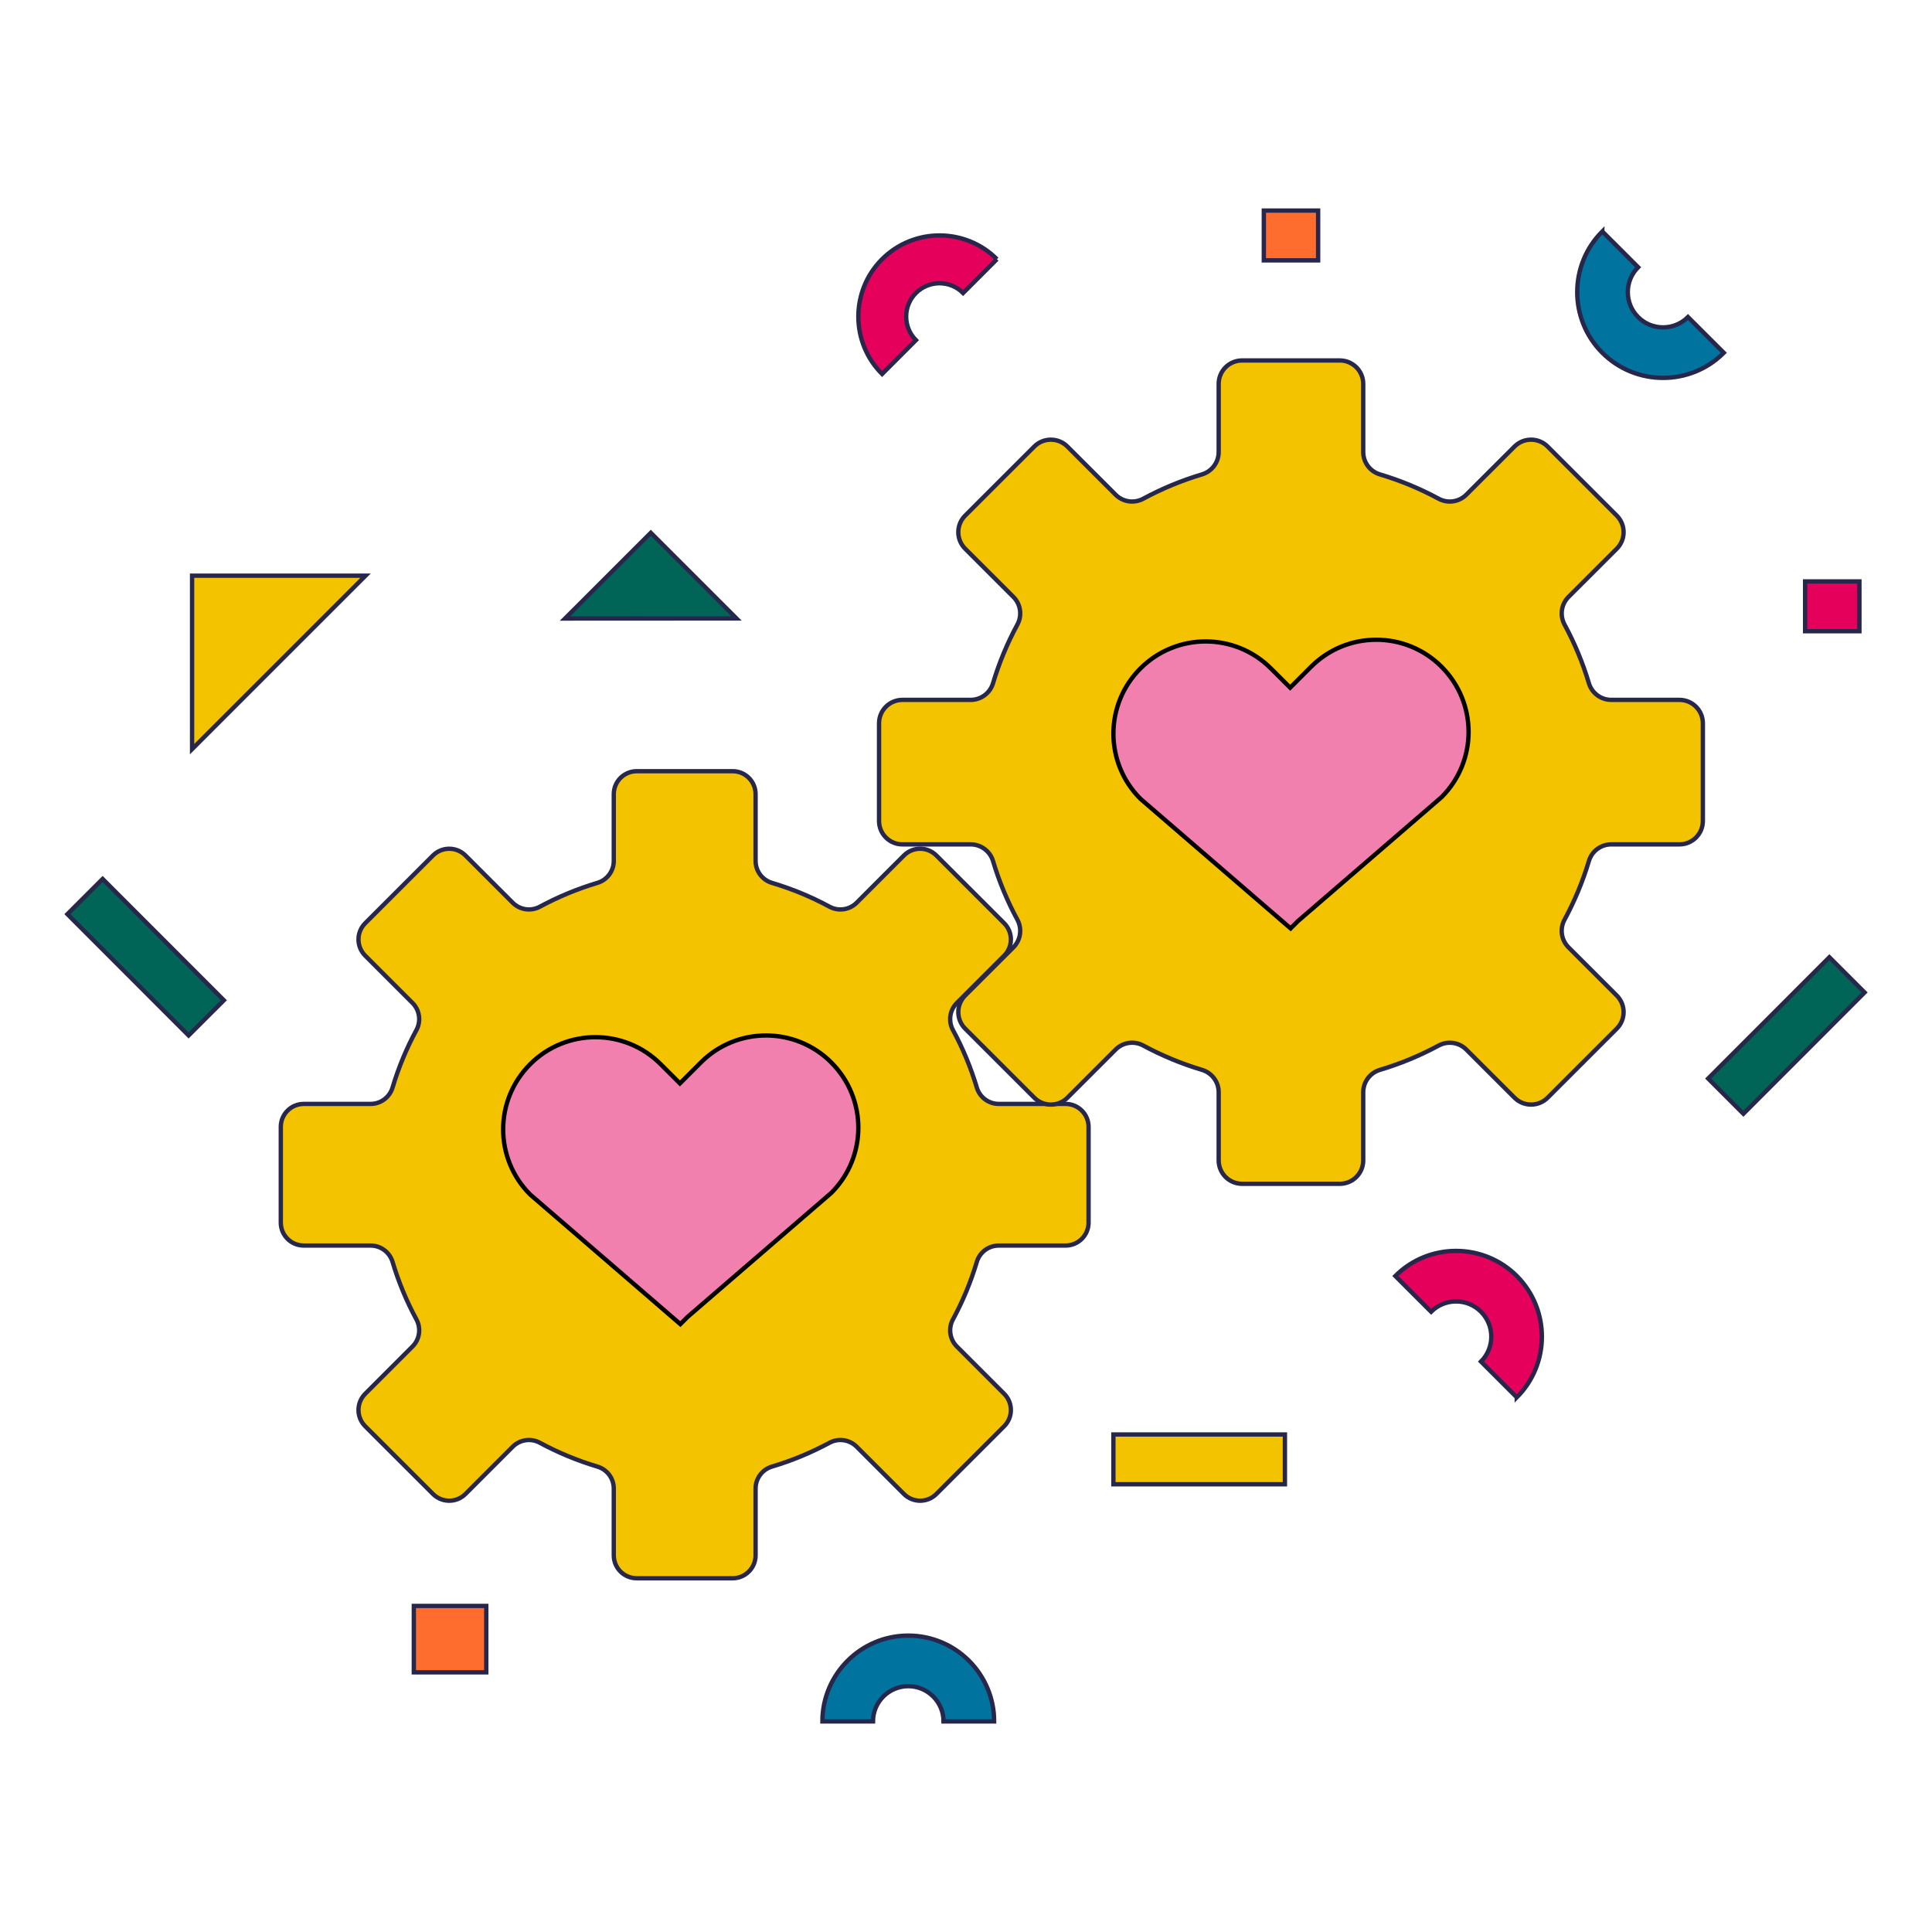 <?xml version="1.0" encoding="UTF-8"?>
<svg id="Layer_1" data-name="Layer 1" xmlns="http://www.w3.org/2000/svg" viewBox="0 0 444.27 444.27">
  <defs>
    <style>
      .cls-1 {
        fill: #e5005c;
      }

      .cls-1, .cls-2, .cls-3, .cls-4, .cls-5, .cls-6 {
        stroke-miterlimit: 10;
      }

      .cls-1, .cls-3, .cls-4, .cls-5, .cls-6 {
        stroke: #27274c;
      }

      .cls-2 {
        fill: #f280ae;
        stroke: #000;
      }

      .cls-3 {
        fill: #f4c300;
      }

      .cls-4 {
        fill: #006557;
      }

      .cls-5 {
        fill: #ff6d2e;
      }

      .cls-6 {
        fill: #00739f;
      }
    </style>
  </defs>
  <g>
    <path class="cls-3" d="M250.32,281.15v-22.03c0-2.91-2.36-5.27-5.28-5.27h-15.37c-2.33,0-4.38-1.53-5.05-3.76-1.38-4.63-3.23-9.06-5.49-13.23-1.11-2.05-.74-4.59.91-6.23l10.87-10.87c2.06-2.06,2.06-5.4,0-7.46l-15.59-15.58c-2.06-2.06-5.4-2.06-7.46,0l-10.87,10.87c-1.65,1.65-4.19,2.02-6.24.91-4.18-2.26-8.61-4.1-13.24-5.48-2.23-.67-3.76-2.72-3.76-5.05v-15.36c0-2.91-2.36-5.27-5.28-5.27h-22.05c-2.91,0-5.28,2.36-5.28,5.27v15.36c0,2.33-1.53,4.38-3.76,5.05-4.63,1.38-9.06,3.23-13.24,5.48-2.05,1.11-4.59.74-6.24-.91l-10.87-10.87c-2.06-2.06-5.4-2.06-7.46,0l-15.59,15.58c-2.06,2.06-2.06,5.4,0,7.46l10.87,10.87c1.65,1.65,2.02,4.18.91,6.23-2.26,4.17-4.11,8.6-5.49,13.23-.67,2.23-2.72,3.76-5.05,3.76h-15.37c-2.91,0-5.28,2.36-5.28,5.27v22.03c0,2.91,2.36,5.27,5.28,5.27h15.37c2.33,0,4.38,1.53,5.05,3.76,1.38,4.63,3.23,9.06,5.49,13.23,1.11,2.05.74,4.59-.91,6.23l-10.87,10.87c-2.06,2.06-2.06,5.4,0,7.46l15.59,15.58c2.06,2.06,5.4,2.06,7.46,0l10.87-10.87c1.65-1.65,4.19-2.02,6.24-.91,4.18,2.26,8.61,4.1,13.24,5.48,2.23.67,3.76,2.72,3.76,5.05v15.36c0,2.91,2.36,5.27,5.28,5.27h22.05c2.91,0,5.28-2.36,5.28-5.27v-15.36c0-2.33,1.53-4.38,3.76-5.05,4.63-1.38,9.06-3.23,13.24-5.48,2.05-1.11,4.59-.74,6.24.91l10.87,10.87c2.06,2.06,5.4,2.06,7.46,0l15.59-15.58c2.06-2.06,2.06-5.4,0-7.46l-10.87-10.87c-1.65-1.65-2.02-4.18-.91-6.23,2.26-4.17,4.11-8.6,5.49-13.23.67-2.23,2.72-3.76,5.05-3.76h15.37c2.91,0,5.28-2.36,5.28-5.27Z"/>
    <path class="cls-3" d="M391.58,188.79v-22.47c0-2.97-2.41-5.38-5.38-5.38h-15.68c-2.38,0-4.47-1.56-5.15-3.83-1.41-4.72-3.29-9.23-5.6-13.49-1.13-2.09-.76-4.68.92-6.36l11.09-11.08c2.1-2.1,2.1-5.5,0-7.61l-15.9-15.89c-2.1-2.1-5.51-2.1-7.61,0l-11.09,11.08c-1.68,1.68-4.27,2.06-6.36.92-4.26-2.3-8.78-4.18-13.5-5.59-2.28-.68-3.84-2.77-3.84-5.15v-15.67c0-2.97-2.41-5.38-5.38-5.38h-22.48c-2.97,0-5.38,2.41-5.38,5.38v15.67c0,2.37-1.56,4.47-3.84,5.15-4.72,1.41-9.24,3.29-13.5,5.59-2.09,1.13-4.68.76-6.36-.92l-11.09-11.08c-2.1-2.1-5.51-2.1-7.61,0l-15.9,15.89c-2.1,2.1-2.1,5.5,0,7.61l11.09,11.08c1.68,1.68,2.06,4.27.92,6.36-2.3,4.25-4.19,8.77-5.6,13.49-.68,2.28-2.77,3.83-5.15,3.83h-15.68c-2.97,0-5.38,2.41-5.38,5.38v22.47c0,2.97,2.41,5.38,5.38,5.38h15.68c2.38,0,4.47,1.56,5.15,3.83,1.41,4.72,3.29,9.23,5.6,13.49,1.13,2.09.76,4.68-.92,6.36l-11.09,11.08c-2.1,2.1-2.1,5.5,0,7.61l15.9,15.89c2.1,2.1,5.51,2.1,7.61,0l11.09-11.08c1.68-1.68,4.27-2.06,6.36-.92,4.26,2.3,8.78,4.18,13.5,5.59,2.28.68,3.84,2.77,3.84,5.15v15.67c0,2.97,2.41,5.38,5.38,5.38h22.48c2.97,0,5.38-2.41,5.38-5.38v-15.67c0-2.37,1.56-4.47,3.84-5.15,4.72-1.41,9.24-3.29,13.5-5.59,2.09-1.13,4.68-.76,6.36.92l11.09,11.08c2.1,2.1,5.51,2.1,7.61,0l15.9-15.89c2.1-2.1,2.1-5.5,0-7.61l-11.09-11.08c-1.68-1.68-2.06-4.27-.92-6.36,2.3-4.26,4.19-8.77,5.6-13.49.68-2.28,2.77-3.83,5.15-3.83h15.68c2.97,0,5.38-2.41,5.38-5.38Z"/>
    <path class="cls-2" d="M331.49,153.32h0c-8.29-8.28-21.72-8.28-30,0l-4.81,4.81-4.43-4.42c-8.29-8.28-21.72-8.28-30,0h0c-8.29,8.28-8.29,21.7,0,29.98l34.53,29.8,1.65-1.65,33.06-28.53c8.29-8.28,8.29-21.7,0-29.98Z"/>
    <path class="cls-2" d="M191.16,244.32h0c-8.29-8.28-21.72-8.28-30,0l-4.81,4.81-4.43-4.42c-8.29-8.28-21.72-8.28-30,0h0c-8.29,8.28-8.29,21.7,0,29.98l34.53,29.8,1.65-1.65,33.06-28.53c8.29-8.28,8.29-21.7,0-29.98Z"/>
  </g>
  <polygon class="cls-4" points="149.65 122.52 129.93 142.23 169.35 142.21 169.2 142.06 149.65 122.52"/>
  <rect class="cls-4" x="27.76" y="200.41" width="11.45" height="39.43" transform="translate(212.77 352.15) rotate(135.02)"/>
  <rect class="cls-4" x="405.05" y="218.39" width="11.45" height="39.43" transform="translate(533.04 696.9) rotate(-135.02)"/>
  <rect class="cls-3" x="270.03" y="315.86" width="11.45" height="39.44" transform="translate(-59.83 611.34) rotate(-90)"/>
  <rect class="cls-5" x="95.85" y="368.59" width="15.27" height="16.66" transform="translate(480.41 273.44) rotate(90)"/>
  <rect class="cls-5" x="291.15" y="47.9" width="11.45" height="12.49" transform="translate(351.01 -242.73) rotate(90)"/>
  <rect class="cls-1" x="415.61" y="133.18" width="11.45" height="12.49" transform="translate(560.76 -281.91) rotate(90)"/>
  <path class="cls-1" d="M229.25,59.6l-7.78,7.78c-2.99-2.99-7.86-2.99-10.85,0-2.99,2.99-2.99,7.85,0,10.84l-7.78,7.78c-7.28-7.28-7.28-19.12,0-26.4,7.28-7.28,19.13-7.28,26.41,0Z"/>
  <path class="cls-6" d="M228.61,395.85h-11.64c0-4.47-3.64-8.11-8.11-8.11s-8.11,3.64-8.11,8.11h-11.64c0-10.88,8.86-19.74,19.75-19.74s19.75,8.85,19.75,19.74Z"/>
  <path class="cls-1" d="M348.79,321.32l-8.23-8.22c3.16-3.16,3.16-8.3,0-11.46-3.16-3.16-8.31-3.16-11.47,0l-8.23-8.22c7.7-7.7,20.23-7.69,27.93,0,7.7,7.7,7.7,20.22,0,27.91Z"/>
  <path class="cls-6" d="M368.46,53.23l8.23,8.22c-3.16,3.16-3.16,8.3,0,11.46,3.16,3.16,8.31,3.16,11.47,0l8.23,8.22c-7.7,7.7-20.23,7.69-27.93,0-7.7-7.7-7.7-20.22,0-27.91Z"/>
  <polygon class="cls-3" points="44.17 132.38 44.17 172.27 84.06 132.38 83.74 132.38 44.17 132.38"/>
</svg>